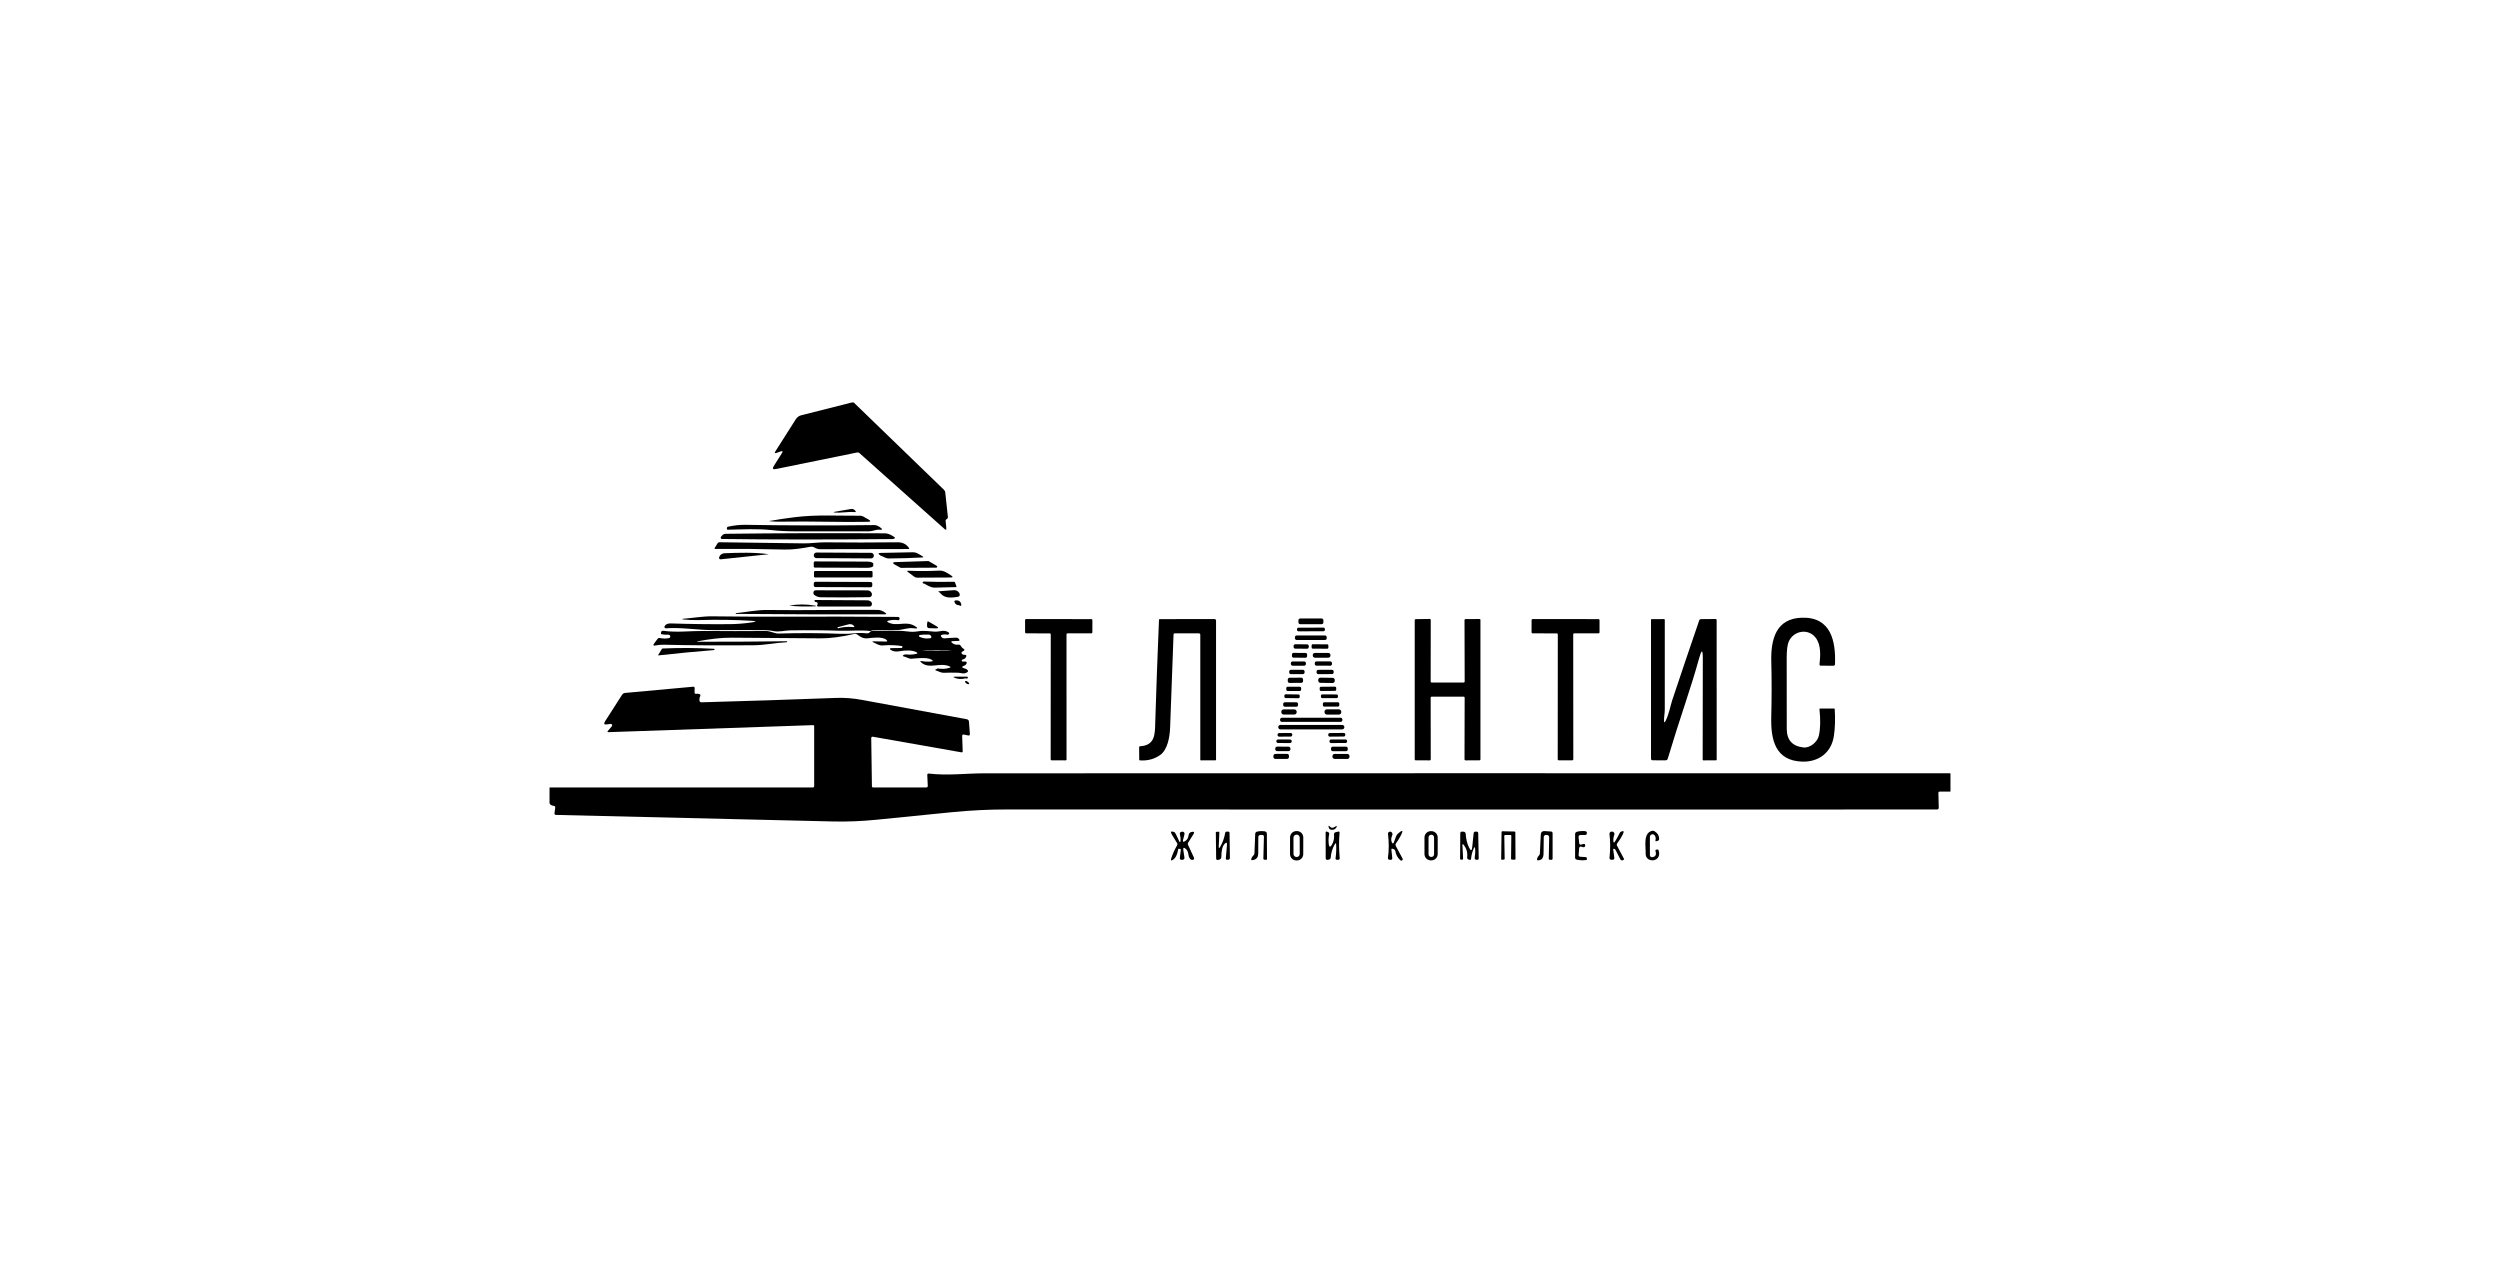 <?xml version="1.0" encoding="UTF-8"?> <svg xmlns="http://www.w3.org/2000/svg" width="323" height="164" viewBox="0 0 323 164" fill="none"> <g clip-path="url(#clip0_648_735)"> <path d="M110.06 52H110.299L121.955 63.276C122.053 63.37 122.115 63.495 122.129 63.629L122.466 66.782C122.472 66.836 122.463 66.891 122.439 66.941C122.416 66.99 122.378 67.032 122.332 67.062L122.248 67.113C122.19 67.149 122.165 67.201 122.172 67.269L122.263 68.24C122.285 68.466 122.211 68.503 122.042 68.353L111.034 58.535C110.954 58.462 110.861 58.436 110.755 58.458L100.246 60.6C99.85 60.68 99.76 60.549 99.975 60.207L101.021 58.549C101.178 58.304 101.12 58.23 100.847 58.327L100.344 58.509C100.095 58.599 100.042 58.532 100.184 58.309L102.827 54.153C102.985 53.905 103.231 53.727 103.515 53.654L110.06 52Z" fill="black"></path> <path d="M110.418 66.164C109.517 66.08 108.641 66.313 107.747 66.207C107.732 66.205 107.724 66.197 107.721 66.182C107.721 66.158 107.732 66.144 107.754 66.142C108.478 66.016 109.196 65.891 109.908 65.767C110.161 65.721 110.363 65.798 110.512 65.996C110.609 66.123 110.577 66.178 110.418 66.164Z" fill="black"></path> <path d="M99.417 67.309C100.513 67.115 101.617 66.95 102.729 66.815C105.513 66.473 108.329 66.651 111.128 66.633C111.27 66.63 111.405 66.664 111.533 66.735L112.178 67.098C112.549 67.304 112.521 67.411 112.094 67.418C110.501 67.445 108.808 67.442 107.015 67.411C105.003 67.375 102.895 67.371 100.691 67.4C100.305 67.407 99.876 67.387 99.403 67.338C99.388 67.336 99.377 67.329 99.37 67.316C99.368 67.304 99.372 67.301 99.384 67.305C99.392 67.31 99.403 67.311 99.417 67.309Z" fill="black"></path> <path d="M99.699 68.491C97.817 68.287 95.924 68.4 94.02 68.44C93.959 68.44 93.927 68.411 93.922 68.353L93.911 68.251C93.907 68.206 93.92 68.161 93.946 68.124C93.973 68.087 94.012 68.061 94.056 68.051C94.862 67.876 95.604 67.795 96.282 67.807C101.768 67.9 107.333 67.91 112.978 67.84C113.274 67.836 113.578 68.018 113.803 68.2C114.037 68.389 114.006 68.469 113.709 68.44C113.144 68.385 112.815 68.644 112.254 68.644C109.205 68.636 105.982 68.636 102.585 68.644C101.614 68.646 100.653 68.595 99.699 68.491Z" fill="black"></path> <path d="M115.591 69.415C115.599 69.419 115.606 69.426 115.611 69.434C115.617 69.442 115.62 69.451 115.622 69.46C115.624 69.47 115.623 69.48 115.621 69.489C115.619 69.499 115.615 69.508 115.609 69.516C115.549 69.604 115.457 69.647 115.334 69.647C107.093 69.722 99.74 69.719 93.278 69.636C93.246 69.635 93.215 69.626 93.188 69.608C93.161 69.59 93.14 69.565 93.127 69.536C93.114 69.507 93.109 69.475 93.113 69.443C93.117 69.411 93.13 69.381 93.151 69.356L93.299 69.185C93.422 69.042 93.577 68.97 93.763 68.967C100.525 68.885 107.358 68.864 114.263 68.905C114.824 68.909 115.16 69.131 115.591 69.415Z" fill="black"></path> <path d="M105.234 70.745C105.076 70.649 104.888 70.613 104.706 70.644C103.602 70.84 102.501 71.029 101.368 71C98.349 70.925 95.367 70.898 92.423 70.92C92.317 70.92 92.292 70.874 92.347 70.782L92.713 70.185C92.736 70.147 92.769 70.114 92.809 70.092C92.849 70.07 92.895 70.058 92.941 70.058C96.71 70.099 100.343 70.148 103.837 70.204C104.771 70.218 105.709 70.058 106.653 70.069C109.711 70.103 112.824 70.102 115.993 70.065C116.599 70.058 117.075 70.293 117.423 70.771C117.503 70.88 117.475 70.934 117.34 70.934C113.179 70.951 109.395 70.959 105.987 70.956C105.715 70.956 105.464 70.886 105.234 70.745Z" fill="black"></path> <path d="M93.607 71.48C95.5 71.407 97.386 71.342 99.279 71.597C99.318 71.601 99.318 71.606 99.279 71.611L93.172 72.258C92.934 72.285 92.853 72.183 92.93 71.953C92.949 71.895 92.977 71.841 93.013 71.793C93.082 71.7 93.171 71.623 93.274 71.569C93.376 71.515 93.49 71.485 93.607 71.48Z" fill="black"></path> <path d="M112.552 71.426L105.493 71.389C105.299 71.388 105.141 71.545 105.14 71.74L105.14 71.754C105.139 71.949 105.296 72.108 105.49 72.109L112.548 72.146C112.742 72.147 112.9 71.99 112.901 71.795L112.901 71.781C112.903 71.586 112.746 71.427 112.552 71.426Z" fill="black"></path> <path d="M113.93 71.851C113.843 71.824 113.763 71.784 113.691 71.731C113.428 71.537 113.459 71.439 113.785 71.436C115.209 71.417 116.578 71.389 117.893 71.353C118.44 71.338 118.726 71.615 119.164 71.855C119.35 71.959 119.337 72.016 119.124 72.026C117.7 72.103 116.257 72.146 114.795 72.153C114.458 72.153 114.234 71.949 113.93 71.851Z" fill="black"></path> <path d="M120.956 73.342L116.402 73.367C116.381 73.368 116.359 73.363 116.34 73.353L115.472 72.869C115.447 72.856 115.427 72.835 115.415 72.809C115.403 72.783 115.401 72.754 115.407 72.727C115.414 72.699 115.43 72.674 115.452 72.657C115.474 72.639 115.501 72.629 115.53 72.629L119.928 72.487C119.952 72.487 119.976 72.493 119.997 72.505L121.021 73.102C121.047 73.115 121.067 73.137 121.079 73.164C121.09 73.19 121.093 73.22 121.085 73.248C121.077 73.276 121.06 73.301 121.037 73.318C121.013 73.335 120.985 73.343 120.956 73.342Z" fill="black"></path> <path d="M105.137 72.691C105.137 72.65 105.153 72.61 105.182 72.581C105.211 72.551 105.251 72.535 105.292 72.535L112.058 72.56C112.159 72.56 112.259 72.568 112.353 72.581C112.446 72.595 112.531 72.615 112.602 72.64C112.673 72.665 112.73 72.695 112.768 72.727C112.806 72.76 112.826 72.794 112.825 72.829V73.098C112.825 73.168 112.743 73.235 112.599 73.284C112.456 73.334 112.261 73.361 112.058 73.36L105.292 73.335C105.251 73.335 105.211 73.318 105.182 73.289C105.153 73.26 105.137 73.22 105.137 73.178V72.691Z" fill="black"></path> <path d="M112.587 73.771H105.318C105.236 73.771 105.169 73.838 105.169 73.92V74.458C105.169 74.541 105.236 74.607 105.318 74.607H112.587C112.669 74.607 112.735 74.541 112.735 74.458V73.92C112.735 73.838 112.669 73.771 112.587 73.771Z" fill="black"></path> <path d="M118.129 74.516L117.318 73.913C117.154 73.789 117.174 73.732 117.379 73.742C118.671 73.795 119.999 73.789 121.365 73.724C121.955 73.695 122.397 74.04 122.864 74.335C123.153 74.516 123.128 74.609 122.788 74.611L118.48 74.633C118.35 74.633 118.233 74.594 118.129 74.516Z" fill="black"></path> <path d="M119.334 75.385C119.274 75.378 119.238 75.365 119.226 75.346C119.213 75.324 119.206 75.3 119.206 75.275C119.206 75.25 119.212 75.225 119.225 75.204C119.238 75.182 119.257 75.164 119.279 75.152C119.302 75.14 119.327 75.134 119.352 75.135C120.668 75.188 121.964 75.198 123.24 75.164C123.315 75.164 123.366 75.198 123.392 75.266L123.57 75.746C123.596 75.816 123.572 75.852 123.497 75.855C122.58 75.884 121.666 75.906 120.753 75.92C120.286 75.927 119.841 75.644 119.443 75.422C119.409 75.403 119.373 75.39 119.334 75.385Z" fill="black"></path> <path d="M112.483 75.191L105.359 75.166C105.239 75.165 105.141 75.263 105.141 75.383L105.14 75.63C105.139 75.751 105.236 75.849 105.356 75.849L112.48 75.874C112.6 75.875 112.698 75.778 112.698 75.657L112.699 75.41C112.7 75.289 112.603 75.191 112.483 75.191Z" fill="black"></path> <path d="M105.198 76.855C105.116 76.787 105.08 76.693 105.09 76.575C105.104 76.368 105.214 76.265 105.419 76.265L112.062 76.276C112.296 76.276 112.473 76.377 112.594 76.578C112.644 76.663 112.664 76.755 112.652 76.855C112.641 76.937 112.6 77.012 112.539 77.068C112.477 77.123 112.398 77.154 112.315 77.156C110.022 77.193 107.934 77.196 106.049 77.167C105.735 77.162 105.452 77.058 105.198 76.855Z" fill="black"></path> <path d="M121.528 76.68C121.456 76.589 121.383 76.538 121.282 76.473C121.205 76.424 121.212 76.397 121.304 76.393L123.215 76.251C123.502 76.229 123.733 76.335 123.906 76.567C123.947 76.621 123.975 76.681 123.99 76.749C124.035 76.96 123.952 77.081 123.74 77.113C122.99 77.225 122.085 77.349 121.528 76.68Z" fill="black"></path> <path d="M105.423 77.785C105.353 77.79 105.298 77.759 105.26 77.691C105.195 77.577 105.227 77.52 105.357 77.52C107.534 77.539 109.764 77.553 112.047 77.56C112.227 77.56 112.401 77.626 112.536 77.746C112.64 77.84 112.673 77.969 112.637 78.131C112.603 78.284 112.508 78.361 112.351 78.364C110.097 78.366 107.897 78.366 105.752 78.364C105.561 78.364 105.517 78.281 105.618 78.116C105.645 78.07 105.652 78.017 105.64 77.956C105.616 77.838 105.543 77.781 105.423 77.785Z" fill="black"></path> <path d="M123.892 78.193C123.597 78.183 123.408 78.051 123.323 77.796C123.278 77.661 123.325 77.587 123.465 77.575C123.904 77.538 124.149 77.726 124.2 78.138C124.214 78.252 124.166 78.296 124.055 78.269C124.023 78.262 123.996 78.246 123.971 78.222C123.947 78.202 123.921 78.193 123.892 78.193Z" fill="black"></path> <path d="M105.252 78.334C104.094 78.39 103.012 78.362 102.005 78.251C101.969 78.248 101.969 78.243 102.005 78.236C103.123 78.05 104.206 78.051 105.256 78.24C105.534 78.291 105.532 78.322 105.252 78.334Z" fill="black"></path> <path d="M114.397 79.185C114.556 79.309 114.535 79.371 114.335 79.371C108 79.388 101.587 79.37 95.095 79.316C95.068 79.316 95.054 79.303 95.051 79.276C95.049 79.242 95.065 79.224 95.098 79.222C96.478 79.073 97.777 78.793 99.174 78.811C104.022 78.876 108.666 78.753 113.426 78.8C113.752 78.805 114.076 78.933 114.397 79.185Z" fill="black"></path> <path d="M112.547 81.531C111.2 81.378 109.694 81.531 108.554 81.495C106.483 81.424 104.331 81.407 102.096 81.444C101.375 81.455 100.612 81.691 99.909 81.531C99.593 81.461 99.276 81.423 98.957 81.418C96.727 81.399 94.491 81.396 92.249 81.411C90.117 81.422 88.115 81.029 86.023 81.175C85.994 81.176 85.966 81.171 85.94 81.158C85.914 81.145 85.891 81.126 85.875 81.103C85.858 81.079 85.848 81.052 85.844 81.023C85.841 80.994 85.845 80.965 85.856 80.938C85.983 80.636 86.342 80.538 86.638 80.546C89.184 80.63 91.739 80.662 94.302 80.64C95.241 80.63 96.18 80.555 97.118 80.415C97.767 80.318 97.764 80.249 97.107 80.207C95.001 80.076 92.714 80.045 90.248 80.113C89.552 80.132 88.868 80.103 88.195 80.025C88.18 80.023 88.173 80.016 88.173 80.004V80C88.173 79.969 88.189 79.952 88.22 79.949C89.502 79.851 90.794 79.611 92.054 79.629C95.116 79.668 98.052 79.683 100.861 79.673C105.925 79.656 110.982 79.667 116.033 79.706C116.065 79.706 116.096 79.714 116.124 79.729C116.152 79.744 116.176 79.766 116.195 79.792C116.213 79.818 116.224 79.849 116.228 79.88C116.232 79.912 116.228 79.945 116.217 79.975L116.185 80.062C116.177 80.085 116.161 80.105 116.139 80.118C116.118 80.13 116.093 80.135 116.069 80.131C115.63 80.066 115.206 80.084 114.798 80.186C114.579 80.239 114.569 80.316 114.769 80.418C115.902 80.993 116.988 80.182 118.158 80.862C118.652 81.148 118.616 81.252 118.049 81.175C117.293 81.069 116.681 81.378 116.015 81.396C114.972 81.418 113.904 81.433 112.811 81.44C112.625 81.442 112.537 81.473 112.547 81.531ZM108.21 81.062L108.239 81.153C108.246 81.172 108.259 81.18 108.279 81.175C108.877 81.005 109.518 80.953 110.201 81.018C110.425 81.04 110.454 80.975 110.288 80.822C110.1 80.65 109.876 80.599 109.618 80.669C109.15 80.795 108.687 80.916 108.228 81.033C108.211 81.038 108.205 81.047 108.21 81.062Z" fill="black"></path> <path d="M234.997 95.044C235.197 94.152 235.224 93.017 235.077 91.64C235.069 91.575 235.098 91.542 235.163 91.542L236.963 91.538C237.016 91.538 237.043 91.565 237.046 91.618C237.128 92.893 237.092 94.05 236.937 95.087C236.619 97.244 234.953 98.48 232.818 98.4C229.364 98.273 228.774 95.593 228.846 92.615C228.909 90.118 228.91 87.733 228.85 85.462C228.778 82.571 229.469 79.906 232.803 79.807C236.568 79.695 237.198 82.84 237.082 85.826C237.08 85.875 237.059 85.923 237.023 85.957C236.988 85.992 236.94 86.011 236.89 86.011L235.258 86.007C235.13 86.007 235.072 85.943 235.084 85.815C235.2 84.695 235.301 83.338 234.591 82.404C233.61 81.113 231.674 81.495 231.087 82.938C230.923 83.341 230.841 84.033 230.841 85.015C230.836 87.887 230.839 90.942 230.848 94.178C230.851 95.609 231.568 96.406 232.999 96.571C233.867 96.673 234.819 95.855 234.997 95.044Z" fill="black"></path> <path d="M151.621 82.007C151.479 86.002 151.331 90 151.179 94C151.136 95.156 150.875 96.869 149.876 97.56C149.118 98.086 148.25 98.313 147.27 98.24C147.214 98.237 147.187 98.207 147.187 98.149L147.176 96.542C147.173 96.464 147.212 96.423 147.292 96.418C149.272 96.305 149.214 94.807 149.257 93.364C149.385 89.172 149.547 84.743 149.742 80.076C149.745 80.018 149.775 79.989 149.833 79.989L156.924 79.985C156.974 79.985 157.022 80.005 157.057 80.041C157.093 80.076 157.113 80.124 157.113 80.174V98.142C157.113 98.154 157.11 98.165 157.106 98.177C157.102 98.188 157.095 98.198 157.087 98.206C157.079 98.214 157.069 98.221 157.059 98.226C157.048 98.23 157.037 98.233 157.026 98.233L155.165 98.24C155.107 98.24 155.078 98.21 155.078 98.149V82.007C155.078 81.96 155.059 81.915 155.026 81.881C154.993 81.848 154.948 81.829 154.901 81.829L151.809 81.825C151.689 81.825 151.626 81.886 151.621 82.007Z" fill="black"></path> <path d="M170.753 79.909H167.987C167.859 79.909 167.755 80.013 167.755 80.142V80.411C167.755 80.54 167.859 80.644 167.987 80.644H170.753C170.881 80.644 170.984 80.54 170.984 80.411V80.142C170.984 80.013 170.881 79.909 170.753 79.909Z" fill="black"></path> <path d="M189.236 88.062L189.215 80.106C189.215 80.073 189.228 80.041 189.251 80.018C189.274 79.995 189.305 79.982 189.338 79.982L191.151 79.978C191.184 79.978 191.215 79.991 191.238 80.014C191.262 80.038 191.274 80.069 191.274 80.102V98.113C191.274 98.145 191.262 98.177 191.238 98.2C191.215 98.223 191.184 98.236 191.151 98.236L189.338 98.24C189.305 98.24 189.274 98.227 189.251 98.204C189.228 98.181 189.215 98.149 189.215 98.116L189.233 90.131C189.233 90.098 189.22 90.067 189.197 90.043C189.174 90.02 189.142 90.007 189.11 90.007H184.965C184.932 90.007 184.901 90.02 184.878 90.043C184.855 90.067 184.842 90.098 184.842 90.131L184.853 98.116C184.853 98.149 184.84 98.181 184.817 98.204C184.793 98.227 184.762 98.24 184.73 98.24L182.905 98.236C182.872 98.236 182.841 98.223 182.818 98.2C182.795 98.177 182.782 98.145 182.782 98.113V80.116C182.782 80.084 182.795 80.052 182.818 80.029C182.841 80.006 182.872 79.993 182.905 79.993L184.73 79.967C184.762 79.967 184.793 79.98 184.817 80.004C184.84 80.027 184.853 80.058 184.853 80.091L184.842 88.062C184.842 88.095 184.855 88.126 184.878 88.149C184.901 88.172 184.932 88.186 184.965 88.186H189.113C189.146 88.186 189.177 88.172 189.2 88.149C189.223 88.126 189.236 88.095 189.236 88.062Z" fill="black"></path> <path d="M197.877 81.687L197.881 80.124C197.881 80.086 197.896 80.05 197.922 80.023C197.949 79.997 197.985 79.982 198.022 79.982L206.518 79.989C206.556 79.989 206.592 80.004 206.618 80.031C206.645 80.057 206.659 80.093 206.659 80.131V81.687C206.659 81.725 206.645 81.761 206.618 81.788C206.592 81.814 206.556 81.829 206.518 81.829L203.401 81.826C203.364 81.826 203.328 81.841 203.302 81.867C203.275 81.894 203.26 81.93 203.26 81.967L203.271 98.091C203.271 98.11 203.268 98.128 203.26 98.145C203.253 98.162 203.243 98.178 203.23 98.191C203.217 98.204 203.201 98.215 203.184 98.222C203.167 98.229 203.149 98.233 203.13 98.233L201.4 98.237C201.362 98.237 201.326 98.222 201.3 98.195C201.273 98.168 201.258 98.132 201.258 98.095L201.269 81.975C201.269 81.937 201.254 81.901 201.228 81.874C201.201 81.848 201.166 81.833 201.128 81.833L198.019 81.829C197.981 81.829 197.945 81.814 197.919 81.788C197.892 81.761 197.877 81.725 197.877 81.687Z" fill="black"></path> <path d="M215.177 93.164C215.641 92.28 215.818 91.171 216.035 90.516C217.172 87.101 218.338 83.652 219.532 80.171C219.573 80.052 219.658 79.992 219.786 79.989L221.657 79.975C221.693 79.975 221.727 79.989 221.752 80.015C221.777 80.041 221.791 80.076 221.791 80.113L221.795 98.153C221.795 98.175 221.786 98.196 221.77 98.212C221.755 98.228 221.734 98.236 221.711 98.236L220.075 98.24C220.051 98.24 220.028 98.231 220.011 98.213C219.994 98.196 219.985 98.173 219.985 98.149L220.003 85.069C220.005 83.898 219.851 83.876 219.539 85.004C219.045 86.788 218.438 88.761 217.719 90.924C216.975 93.161 216.228 95.524 215.478 98.011C215.432 98.161 215.329 98.236 215.17 98.236L213.538 98.229C213.385 98.229 213.309 98.153 213.309 98V80.073C213.309 80.019 213.336 79.993 213.389 79.993L214.982 79.986C214.996 79.986 215.01 79.988 215.023 79.994C215.037 79.999 215.049 80.007 215.059 80.017C215.069 80.028 215.077 80.04 215.082 80.053C215.088 80.066 215.09 80.08 215.09 80.095C215.086 83.867 215.086 87.73 215.09 91.684C215.09 92.164 214.978 92.647 214.993 93.12C215 93.37 215.062 93.384 215.177 93.164Z" fill="black"></path> <path d="M137.793 81.953L137.796 98.116C137.796 98.132 137.793 98.149 137.787 98.164C137.781 98.179 137.772 98.192 137.76 98.204C137.749 98.215 137.735 98.224 137.72 98.231C137.705 98.237 137.689 98.24 137.673 98.24L135.87 98.233C135.838 98.233 135.806 98.22 135.783 98.196C135.76 98.173 135.747 98.142 135.747 98.109L135.758 81.956C135.758 81.924 135.745 81.892 135.722 81.869C135.699 81.846 135.668 81.833 135.635 81.833L132.565 81.829C132.533 81.829 132.501 81.816 132.478 81.793C132.455 81.77 132.442 81.738 132.442 81.705L132.439 80.109C132.439 80.076 132.452 80.045 132.475 80.022C132.498 79.998 132.529 79.985 132.562 79.985L141.014 79.989C141.047 79.989 141.078 80.002 141.101 80.025C141.125 80.048 141.138 80.08 141.138 80.113L141.134 81.705C141.134 81.738 141.121 81.77 141.098 81.793C141.075 81.816 141.043 81.829 141.011 81.829H137.916C137.883 81.829 137.852 81.842 137.829 81.865C137.806 81.888 137.793 81.92 137.793 81.953Z" fill="black"></path> <path d="M119.939 80.295L120.938 80.873C121.317 81.093 121.287 81.196 120.847 81.182L120.044 81.156C119.88 81.151 119.79 81.067 119.776 80.902C119.759 80.718 119.775 80.532 119.823 80.346C119.84 80.278 119.878 80.261 119.939 80.295Z" fill="black"></path> <path d="M170.977 81.088L167.777 81.094C167.663 81.094 167.57 81.187 167.571 81.301L167.571 81.359C167.571 81.474 167.664 81.567 167.777 81.566L170.978 81.561C171.092 81.561 171.184 81.468 171.184 81.353L171.183 81.295C171.183 81.18 171.091 81.088 170.977 81.088Z" fill="black"></path> <path d="M112.547 81.531C114.089 81.553 115.801 81.386 117.325 81.593C117.75 81.649 118.178 81.64 118.61 81.567C119.367 81.44 120.04 81.567 120.782 81.611C121.445 81.647 121.991 81.276 122.614 81.742C122.645 81.764 122.653 81.793 122.636 81.829L122.585 81.92C122.546 81.993 122.486 82.021 122.404 82.004C122.16 81.95 121.927 81.954 121.705 82.015C121.558 82.053 121.527 82.137 121.611 82.266C121.717 82.426 121.866 82.496 122.056 82.477C122.529 82.43 123.011 82.4 123.501 82.386C123.694 82.381 123.838 82.458 123.932 82.618C123.999 82.737 123.965 82.799 123.83 82.804L123.171 82.829C122.848 82.844 122.82 82.941 123.088 83.12C123.305 83.268 123.544 83.324 123.805 83.287C123.959 83.268 124.073 83.327 124.145 83.466C124.225 83.618 124.337 83.736 124.482 83.818C124.646 83.908 124.648 84.001 124.489 84.098L124.33 84.193C124.202 84.27 124.187 84.365 124.286 84.477C124.371 84.573 124.492 84.616 124.648 84.604C124.825 84.592 124.885 84.67 124.829 84.84C124.764 85.037 124.611 85.16 124.37 85.211C124.335 85.215 124.303 85.232 124.282 85.26C124.26 85.287 124.25 85.322 124.254 85.356C124.258 85.391 124.275 85.423 124.302 85.445C124.329 85.467 124.364 85.477 124.399 85.473H124.681C124.891 85.473 124.951 85.569 124.862 85.76C124.814 85.867 124.732 85.941 124.616 85.982C124.21 86.13 124.222 86.26 124.652 86.371C124.775 86.403 124.878 86.453 124.96 86.524C125.119 86.657 125.108 86.776 124.927 86.88C124.485 87.135 124.203 86.927 123.769 86.916C123.161 86.897 122.549 86.9 121.933 86.924C121.586 86.935 121.314 86.749 120.999 86.651C120.78 86.583 120.779 86.515 120.996 86.447C121.027 86.44 121.055 86.424 121.079 86.4C121.11 86.371 121.147 86.36 121.188 86.367C121.699 86.457 122.193 86.43 122.668 86.287C122.849 86.234 122.854 86.17 122.683 86.095C121.452 85.535 120.029 86.509 119.016 85.586C118.847 85.43 118.874 85.373 119.099 85.415C119.48 85.485 119.877 85.503 120.29 85.469C120.56 85.447 120.58 85.366 120.348 85.226C119.79 84.884 118.458 85.055 117.792 85.106C117.412 85.135 117.137 84.898 116.779 84.818C116.607 84.779 116.596 84.714 116.746 84.622C116.847 84.561 116.955 84.537 117.068 84.549C117.481 84.6 117.897 84.582 118.317 84.495C118.59 84.439 118.599 84.353 118.346 84.237C117.854 84.011 117.125 83.982 116.159 84.149C115.713 84.227 115.337 84.155 115.03 83.935C115.012 83.921 114.999 83.902 114.992 83.881C114.985 83.859 114.985 83.836 114.992 83.815C114.998 83.793 115.012 83.774 115.029 83.76C115.047 83.747 115.069 83.739 115.092 83.738L116.474 83.72C116.537 83.72 116.572 83.69 116.579 83.629L116.59 83.527C116.595 83.496 116.582 83.478 116.55 83.473C115.764 83.347 114.941 83.319 114.082 83.389C113.578 83.429 113.311 83.204 112.887 83.018C112.643 82.909 112.654 82.857 112.92 82.862L114.458 82.887C114.661 82.89 114.689 82.822 114.541 82.684C114.035 82.215 112.746 82.397 112.094 82.469C111.515 82.531 111.182 82.287 110.744 81.978C110.635 81.898 110.515 81.874 110.382 81.906C108.659 82.296 107.206 82.485 106.023 82.473C102.189 82.439 98.354 82.411 94.519 82.389C93.02 82.382 91.703 82.578 90.255 82.833C89.948 82.886 89.951 82.913 90.262 82.913C94.092 82.918 97.886 82.896 101.643 82.847C101.679 82.847 101.699 82.866 101.701 82.902V82.906C101.704 82.954 101.681 82.978 101.632 82.978C100.192 83.044 98.823 83.356 97.386 83.367C92.897 83.401 89.019 83.378 85.751 83.298C85.399 83.291 85.048 83.323 84.698 83.393C84.404 83.453 84.347 83.362 84.528 83.12L84.944 82.56C85.026 82.449 85.136 82.407 85.274 82.436C85.643 82.516 86.025 82.52 86.421 82.447C86.451 82.442 86.48 82.429 86.505 82.412C86.531 82.394 86.552 82.371 86.568 82.345C86.584 82.319 86.594 82.289 86.598 82.259C86.602 82.228 86.6 82.197 86.591 82.167C86.577 82.124 86.554 82.087 86.523 82.058C86.479 82.019 86.428 82.001 86.371 82.004C86.074 82.016 85.779 81.998 85.487 81.949C85.458 81.944 85.433 81.928 85.415 81.904C85.398 81.88 85.39 81.851 85.393 81.822L85.408 81.709C85.411 81.677 85.42 81.647 85.436 81.618C85.451 81.591 85.472 81.566 85.497 81.546C85.522 81.526 85.55 81.512 85.581 81.504C85.612 81.496 85.644 81.494 85.675 81.498C87.471 81.749 89.198 81.502 91.015 81.52C93.658 81.544 96.303 81.546 98.95 81.524C99.547 81.52 100.072 81.869 100.601 81.855C103.323 81.77 106.033 81.782 108.731 81.891C109.265 81.91 109.806 81.889 110.357 81.826C110.885 81.763 111.428 81.764 111.986 81.829C112.118 81.844 112.234 81.807 112.333 81.72L112.547 81.531ZM118.809 82.284C119.268 82.485 119.725 82.543 120.181 82.458C120.326 82.432 120.37 82.35 120.312 82.215C120.251 82.072 120.145 81.996 119.993 81.989C119.607 81.97 119.223 81.986 118.842 82.037C118.815 82.041 118.79 82.055 118.771 82.075C118.752 82.095 118.739 82.121 118.736 82.148C118.732 82.176 118.737 82.204 118.75 82.228C118.764 82.252 118.784 82.272 118.809 82.284ZM123.005 84.04C123.005 84.031 122.798 84.023 122.43 84.017C122.062 84.011 121.563 84.007 121.043 84.007C120.523 84.007 120.023 84.011 119.656 84.017C119.288 84.023 119.081 84.031 119.081 84.04C119.081 84.049 119.288 84.057 119.656 84.063C120.023 84.069 120.523 84.073 121.043 84.073C121.563 84.073 122.062 84.069 122.43 84.063C122.798 84.057 123.005 84.049 123.005 84.04Z" fill="black"></path> <path d="M171.183 82.098H167.535C167.409 82.098 167.306 82.201 167.306 82.327V82.458C167.306 82.585 167.409 82.687 167.535 82.687H171.183C171.309 82.687 171.412 82.585 171.412 82.458V82.327C171.412 82.201 171.309 82.098 171.183 82.098Z" fill="black"></path> <path d="M168.876 83.249L167.356 83.238C167.234 83.237 167.134 83.336 167.133 83.459L167.132 83.582C167.131 83.705 167.23 83.805 167.352 83.806L168.872 83.816C168.994 83.817 169.093 83.719 169.094 83.596L169.095 83.472C169.096 83.35 168.998 83.25 168.876 83.249Z" fill="black"></path> <path d="M171.479 83.25L169.611 83.237C169.529 83.237 169.462 83.303 169.461 83.385L169.459 83.654C169.459 83.737 169.525 83.804 169.607 83.804L171.475 83.817C171.557 83.818 171.624 83.752 171.624 83.669L171.626 83.4C171.627 83.318 171.561 83.251 171.479 83.25Z" fill="black"></path> <path d="M85.075 84.676C85.026 84.681 85.015 84.663 85.042 84.622L85.502 83.862C85.531 83.813 85.574 83.788 85.632 83.785C87.819 83.688 90.019 83.701 92.235 83.822C92.288 83.824 92.316 83.853 92.318 83.909V83.913C92.318 83.959 92.294 83.984 92.246 83.989C89.91 84.176 87.519 84.405 85.075 84.676Z" fill="black"></path> <path d="M168.68 84.361L167.123 84.352C167.014 84.352 166.924 84.441 166.923 84.551L166.922 84.769C166.922 84.88 167.01 84.97 167.12 84.971L168.677 84.979C168.787 84.979 168.876 84.89 168.877 84.78L168.878 84.562C168.879 84.451 168.79 84.361 168.68 84.361Z" fill="black"></path> <path d="M171.611 84.356H169.895C169.737 84.356 169.609 84.485 169.609 84.644V84.687C169.609 84.846 169.737 84.975 169.895 84.975H171.611C171.769 84.975 171.897 84.846 171.897 84.687V84.644C171.897 84.485 171.769 84.356 171.611 84.356Z" fill="black"></path> <path d="M168.494 85.46L167.01 85.457C166.882 85.457 166.778 85.561 166.778 85.689L166.778 85.776C166.778 85.905 166.881 86.01 167.009 86.01L168.493 86.012C168.621 86.013 168.725 85.909 168.725 85.78L168.726 85.693C168.726 85.564 168.622 85.46 168.494 85.46Z" fill="black"></path> <path d="M171.879 85.456L170.084 85.453C169.966 85.453 169.87 85.549 169.87 85.667L169.869 85.791C169.869 85.909 169.965 86.005 170.083 86.006L171.878 86.009C171.996 86.009 172.092 85.913 172.092 85.795L172.092 85.671C172.092 85.553 171.997 85.456 171.879 85.456Z" fill="black"></path> <path d="M168.338 86.537L166.781 86.54C166.663 86.54 166.568 86.636 166.568 86.755L166.568 86.885C166.568 87.004 166.664 87.1 166.782 87.1L168.339 87.097C168.457 87.097 168.552 87.001 168.552 86.882L168.552 86.751C168.551 86.633 168.456 86.537 168.338 86.537Z" fill="black"></path> <path d="M172.092 86.54L170.318 86.543C170.198 86.543 170.101 86.641 170.101 86.762L170.101 86.878C170.101 86.999 170.199 87.096 170.319 87.096L172.093 87.093C172.213 87.093 172.31 86.995 172.309 86.874L172.309 86.758C172.309 86.638 172.212 86.54 172.092 86.54Z" fill="black"></path> <path d="M124.757 87.636C124.262 87.772 123.801 87.754 123.374 87.582C123.118 87.48 123.128 87.429 123.403 87.429L124.942 87.425C124.965 87.426 124.987 87.433 125.005 87.447C125.024 87.461 125.038 87.48 125.045 87.501C125.053 87.523 125.054 87.547 125.047 87.569C125.041 87.591 125.028 87.611 125.01 87.626C124.931 87.691 124.846 87.695 124.757 87.636Z" fill="black"></path> <path d="M168.122 87.555L166.609 87.565C166.481 87.566 166.378 87.671 166.379 87.8L166.38 88.003C166.381 88.132 166.486 88.235 166.614 88.234L168.127 88.224C168.255 88.223 168.358 88.118 168.357 87.989L168.356 87.786C168.355 87.657 168.25 87.554 168.122 87.555Z" fill="black"></path> <path d="M172.176 87.575L170.598 87.553C170.446 87.551 170.321 87.672 170.319 87.825L170.318 87.942C170.316 88.094 170.437 88.22 170.589 88.222L172.167 88.244C172.319 88.246 172.444 88.124 172.446 87.971L172.448 87.855C172.45 87.702 172.328 87.577 172.176 87.575Z" fill="black"></path> <path d="M124.867 88.307C125.007 88.403 125.156 88.431 125.199 88.368C125.242 88.305 125.163 88.176 125.023 88.079C124.883 87.982 124.735 87.955 124.692 88.018C124.649 88.081 124.727 88.21 124.867 88.307Z" fill="black"></path> <path d="M252 99.909V102.276L250.635 102.273C250.503 102.27 250.437 102.336 250.44 102.469L250.487 104.367C250.488 104.396 250.483 104.424 250.473 104.45C250.463 104.477 250.448 104.501 250.428 104.521C250.408 104.542 250.385 104.558 250.359 104.569C250.333 104.58 250.305 104.586 250.277 104.586C209.957 104.598 169.92 104.596 130.165 104.582C127.795 104.579 125.401 104.697 122.983 104.935C119.824 105.247 116.589 105.571 113.278 105.906C111.352 106.099 109.483 106.176 107.671 106.135C95.848 105.853 83.894 105.571 71.811 105.287C71.786 105.286 71.761 105.28 71.739 105.27C71.716 105.259 71.696 105.243 71.679 105.224C71.663 105.205 71.651 105.182 71.644 105.158C71.636 105.134 71.634 105.109 71.637 105.084L71.735 104.375C71.757 104.217 71.688 104.13 71.528 104.113C71.251 104.084 71.075 103.972 71 103.778V101.742L105.024 101.738C105.069 101.738 105.111 101.721 105.142 101.689C105.173 101.658 105.191 101.615 105.191 101.571V93.833C105.191 93.731 105.141 93.683 105.042 93.687L78.577 94.596C78.561 94.597 78.545 94.593 78.532 94.585C78.518 94.576 78.507 94.564 78.501 94.55C78.494 94.535 78.492 94.519 78.495 94.504C78.497 94.488 78.504 94.474 78.515 94.462L79.047 93.84C79.073 93.811 79.09 93.775 79.094 93.736C79.098 93.697 79.091 93.658 79.072 93.623C79.053 93.589 79.025 93.561 78.99 93.544C78.955 93.527 78.915 93.521 78.877 93.527L78.428 93.593C78.054 93.648 77.97 93.516 78.175 93.196L80.365 89.775C80.459 89.627 80.593 89.544 80.767 89.527L89.552 88.724C89.685 88.712 89.75 88.772 89.748 88.906L89.737 89.444C89.735 89.594 89.808 89.658 89.958 89.636C90.103 89.617 90.24 89.629 90.371 89.673C90.395 89.681 90.417 89.694 90.436 89.712C90.455 89.729 90.47 89.751 90.48 89.775C90.49 89.799 90.495 89.825 90.494 89.851C90.493 89.878 90.487 89.904 90.476 89.927C90.377 90.138 90.343 90.338 90.374 90.527C90.398 90.67 90.483 90.741 90.628 90.738C96.432 90.578 102.226 90.389 108.011 90.171C109.111 90.13 110.221 90.213 111.341 90.422C116.023 91.292 120.543 92.126 124.902 92.924C125.083 92.958 125.179 93.067 125.191 93.251L125.307 94.836C125.319 94.989 125.249 95.051 125.097 95.022L124.551 94.909C124.384 94.875 124.304 94.944 124.312 95.116L124.381 97.073C124.381 97.092 124.378 97.111 124.37 97.128C124.363 97.146 124.352 97.161 124.338 97.174C124.323 97.186 124.306 97.196 124.288 97.201C124.27 97.206 124.251 97.207 124.232 97.204L112.797 95.189C112.64 95.16 112.562 95.225 112.565 95.385L112.652 101.593C112.653 101.632 112.669 101.669 112.696 101.696C112.724 101.723 112.761 101.738 112.8 101.738H119.689C119.714 101.738 119.738 101.733 119.761 101.723C119.784 101.714 119.804 101.699 119.821 101.681C119.838 101.663 119.851 101.642 119.859 101.618C119.868 101.595 119.871 101.57 119.87 101.546L119.805 100.149C119.798 99.996 119.87 99.928 120.022 99.945C122.375 100.233 124.779 99.916 127.19 99.913C168.793 99.898 210.397 99.897 252 99.909Z" fill="black"></path> <path d="M167.936 88.727H166.358C166.264 88.727 166.188 88.804 166.188 88.898V89.102C166.188 89.196 166.264 89.273 166.358 89.273H167.936C168.03 89.273 168.107 89.196 168.107 89.102V88.898C168.107 88.804 168.03 88.727 167.936 88.727Z" fill="black"></path> <path d="M172.47 88.716L170.667 88.731C170.575 88.732 170.501 88.808 170.502 88.9L170.504 89.111C170.505 89.204 170.58 89.278 170.672 89.277L172.475 89.261C172.567 89.26 172.64 89.185 172.64 89.092L172.638 88.882C172.637 88.789 172.562 88.715 172.47 88.716Z" fill="black"></path> <path d="M167.755 89.724L166.119 89.701C166.023 89.7 165.944 89.777 165.943 89.873L165.941 90.011C165.94 90.108 166.016 90.187 166.112 90.188L167.748 90.211C167.844 90.213 167.923 90.136 167.924 90.039L167.926 89.901C167.928 89.805 167.851 89.725 167.755 89.724Z" fill="black"></path> <path d="M172.69 89.722L170.836 89.718C170.74 89.718 170.663 89.796 170.662 89.893L170.662 90.023C170.662 90.12 170.74 90.198 170.836 90.198L172.689 90.202C172.785 90.202 172.863 90.124 172.863 90.027L172.863 89.896C172.863 89.8 172.786 89.722 172.69 89.722Z" fill="black"></path> <path d="M167.495 90.736L166.004 90.733C165.886 90.733 165.79 90.829 165.79 90.948L165.79 91.093C165.789 91.211 165.885 91.308 166.003 91.308L167.494 91.31C167.612 91.311 167.708 91.215 167.708 91.096L167.708 90.951C167.709 90.832 167.613 90.736 167.495 90.736Z" fill="black"></path> <path d="M172.859 90.733L171.093 90.736C170.995 90.736 170.915 90.816 170.915 90.915L170.916 91.118C170.916 91.217 170.996 91.296 171.093 91.296L172.86 91.293C172.958 91.293 173.037 91.213 173.037 91.114L173.037 90.911C173.037 90.812 172.957 90.733 172.859 90.733Z" fill="black"></path> <path d="M167.217 91.652L165.863 91.65C165.687 91.649 165.544 91.792 165.544 91.969L165.544 91.998C165.543 92.175 165.686 92.319 165.862 92.319L167.215 92.321C167.391 92.322 167.534 92.178 167.535 92.002L167.535 91.973C167.535 91.796 167.392 91.652 167.217 91.652Z" fill="black"></path> <path d="M172.972 91.645L171.445 91.642C171.267 91.642 171.122 91.787 171.122 91.966L171.122 92.002C171.122 92.181 171.266 92.326 171.444 92.326L172.971 92.329C173.149 92.329 173.294 92.184 173.294 92.006L173.294 91.969C173.294 91.791 173.15 91.645 172.972 91.645Z" fill="black"></path> <path d="M173.203 92.731H165.623C165.493 92.731 165.388 92.837 165.388 92.967V93.033C165.388 93.163 165.493 93.269 165.623 93.269H173.203C173.333 93.269 173.439 93.163 173.439 93.033V92.967C173.439 92.837 173.333 92.731 173.203 92.731Z" fill="black"></path> <path d="M173.413 93.662H165.428C165.274 93.662 165.149 93.787 165.149 93.942V93.956C165.149 94.111 165.274 94.236 165.428 94.236H173.413C173.567 94.236 173.692 94.111 173.692 93.956V93.942C173.692 93.787 173.567 93.662 173.413 93.662Z" fill="black"></path> <path d="M166.751 94.699L165.266 94.712C165.152 94.713 165.061 94.807 165.062 94.921L165.062 94.972C165.063 95.087 165.157 95.178 165.27 95.177L166.755 95.165C166.869 95.163 166.96 95.07 166.959 94.955L166.959 94.904C166.958 94.79 166.865 94.698 166.751 94.699Z" fill="black"></path> <path d="M173.614 94.694L171.804 94.71C171.696 94.711 171.609 94.799 171.61 94.908L171.611 94.981C171.612 95.089 171.7 95.176 171.808 95.175L173.618 95.159C173.726 95.158 173.813 95.07 173.812 94.961L173.811 94.888C173.81 94.78 173.722 94.693 173.614 94.694Z" fill="black"></path> <path d="M166.674 95.544L165.124 95.539C165.004 95.539 164.907 95.636 164.906 95.757L164.906 95.778C164.906 95.899 165.003 95.997 165.123 95.997L166.672 96.003C166.792 96.003 166.89 95.906 166.89 95.785L166.89 95.763C166.891 95.643 166.794 95.545 166.674 95.544Z" fill="black"></path> <path d="M173.847 95.54L171.965 95.543C171.859 95.544 171.773 95.63 171.773 95.736L171.774 95.809C171.774 95.916 171.86 96.002 171.966 96.001L173.848 95.998C173.954 95.998 174.04 95.912 174.04 95.805L174.04 95.733C174.039 95.626 173.953 95.54 173.847 95.54Z" fill="black"></path> <path d="M166.471 96.467L165.016 96.464C164.874 96.464 164.758 96.579 164.758 96.722L164.758 96.787C164.758 96.93 164.873 97.046 165.015 97.046L166.47 97.048C166.612 97.049 166.727 96.933 166.727 96.791L166.727 96.725C166.728 96.583 166.613 96.467 166.471 96.467Z" fill="black"></path> <path d="M173.913 96.469H172.183C172.065 96.469 171.969 96.565 171.969 96.683V96.836C171.969 96.955 172.065 97.051 172.183 97.051H173.913C174.031 97.051 174.127 96.955 174.127 96.836V96.683C174.127 96.565 174.031 96.469 173.913 96.469Z" fill="black"></path> <path d="M166.28 97.396L164.782 97.404C164.64 97.405 164.525 97.521 164.526 97.663L164.527 97.802C164.527 97.944 164.643 98.059 164.785 98.058L166.284 98.051C166.426 98.05 166.54 97.934 166.539 97.791L166.539 97.653C166.538 97.51 166.422 97.395 166.28 97.396Z" fill="black"></path> <path d="M174.074 97.412L172.438 97.403C172.282 97.402 172.155 97.528 172.154 97.685L172.153 97.765C172.153 97.922 172.278 98.049 172.434 98.05L174.071 98.059C174.226 98.059 174.354 97.933 174.354 97.777L174.355 97.697C174.356 97.54 174.23 97.412 174.074 97.412Z" fill="black"></path> <path d="M172.295 106.909L172.563 106.767C172.72 106.685 172.757 106.722 172.675 106.88C172.549 107.122 172.338 107.233 172.041 107.211C171.836 107.194 171.711 107.086 171.665 106.887C171.609 106.652 171.664 106.622 171.828 106.796C171.869 106.84 171.914 106.876 171.962 106.905C172.073 106.966 172.184 106.967 172.295 106.909Z" fill="black"></path> <path d="M213.465 110.749C213.89 110.701 214.032 110.444 213.892 109.978C213.858 109.867 213.897 109.799 214.008 109.775L214.099 109.753C214.139 109.743 214.181 109.749 214.218 109.77C214.254 109.791 214.281 109.825 214.294 109.865C214.794 111.425 212.564 111.589 212.618 110.255C212.654 109.393 212.252 107.604 213.461 107.342C213.515 107.33 213.571 107.329 213.625 107.339C213.679 107.349 213.73 107.37 213.776 107.4C214.177 107.655 214.37 107.993 214.356 108.415C214.351 108.519 214.299 108.589 214.2 108.625L214.052 108.676C213.907 108.725 213.854 108.675 213.892 108.527C213.953 108.287 213.908 108.08 213.758 107.905C213.714 107.853 213.654 107.815 213.587 107.798C213.521 107.781 213.45 107.785 213.386 107.81C213.321 107.834 213.265 107.878 213.226 107.936C213.186 107.993 213.165 108.061 213.165 108.131L213.168 110.487C213.168 110.525 213.177 110.562 213.192 110.596C213.208 110.63 213.23 110.66 213.258 110.685C213.286 110.71 213.319 110.728 213.355 110.739C213.39 110.75 213.428 110.754 213.465 110.749Z" fill="black"></path> <path d="M152.526 108.607C152.55 108.37 152.528 108.133 152.461 107.898C152.376 107.607 152.483 107.458 152.779 107.451C152.819 107.45 152.859 107.459 152.895 107.476C152.931 107.493 152.962 107.518 152.987 107.549C153.012 107.581 153.029 107.617 153.038 107.656C153.046 107.695 153.046 107.736 153.036 107.775L152.848 108.527C152.79 108.753 152.864 108.811 153.069 108.702C153.356 108.547 153.519 108.295 153.558 107.945C153.589 107.669 153.741 107.512 154.014 107.473C154.284 107.434 154.347 107.531 154.202 107.764L153.522 108.851C153.456 108.955 153.45 109.063 153.503 109.175L154.264 110.818C154.276 110.844 154.282 110.872 154.282 110.9C154.283 110.928 154.277 110.956 154.265 110.982C154.253 111.007 154.236 111.03 154.214 111.048C154.193 111.067 154.168 111.08 154.141 111.087C153.988 111.126 153.861 111.084 153.757 110.96C153.435 110.575 153.641 110.055 153.21 109.68C152.94 109.445 152.833 109.505 152.888 109.862L153.033 110.807C153.037 110.84 153.035 110.873 153.027 110.904C153.018 110.936 153.003 110.965 152.983 110.991C152.962 111.016 152.937 111.037 152.908 111.053C152.88 111.068 152.848 111.077 152.816 111.08L152.703 111.091C152.501 111.105 152.413 111.012 152.439 110.811L152.559 109.811C152.568 109.726 152.531 109.68 152.446 109.673L152.283 109.662C152.252 109.659 152.234 109.674 152.229 109.705C152.118 110.392 151.895 110.847 151.559 111.073C151.306 111.24 151.228 111.179 151.324 110.891C151.515 110.321 151.763 109.768 152.07 109.233C152.133 109.121 152.131 109.012 152.066 108.905L151.422 107.855C151.176 107.457 151.277 107.339 151.726 107.502C151.81 107.533 152.012 107.913 152.331 108.64C152.434 108.882 152.499 108.872 152.526 108.607Z" fill="black"></path> <path d="M163.299 108.116C163.304 107.956 163.226 107.875 163.064 107.873L162.854 107.869C162.817 107.869 162.781 107.876 162.747 107.89C162.713 107.903 162.682 107.924 162.656 107.95C162.63 107.976 162.609 108.007 162.595 108.041C162.582 108.076 162.575 108.112 162.575 108.149C162.582 108.908 162.579 109.63 162.564 110.316C162.555 110.731 162.359 110.993 161.978 111.102C161.652 111.194 161.571 111.091 161.735 110.793C161.791 110.689 161.863 110.595 161.952 110.513C161.99 110.48 162.021 110.439 162.042 110.393C162.063 110.347 162.074 110.298 162.076 110.247L162.173 107.727C162.175 107.663 162.199 107.602 162.239 107.552C162.28 107.502 162.335 107.467 162.398 107.451C162.709 107.371 163.041 107.356 163.393 107.407C163.581 107.434 163.677 107.543 163.679 107.735L163.697 110.964C163.697 111.046 163.656 111.086 163.574 111.084L163.397 111.08C163.281 111.08 163.224 111.022 163.227 110.906L163.299 108.116Z" fill="black"></path> <path d="M168.38 110.354C168.38 110.462 168.358 110.568 168.317 110.667C168.276 110.766 168.216 110.857 168.14 110.932C168.064 111.008 167.975 111.068 167.876 111.109C167.777 111.15 167.671 111.171 167.564 111.171L167.484 111.171C167.377 111.171 167.271 111.149 167.173 111.108C167.074 111.067 166.984 111.006 166.909 110.93C166.833 110.854 166.773 110.764 166.733 110.664C166.692 110.565 166.671 110.459 166.671 110.351L166.675 108.191C166.675 108.084 166.696 107.977 166.737 107.878C166.779 107.779 166.839 107.689 166.914 107.613C166.99 107.537 167.08 107.477 167.179 107.436C167.278 107.395 167.384 107.374 167.491 107.375L167.57 107.375C167.677 107.375 167.783 107.396 167.882 107.437C167.981 107.479 168.07 107.539 168.146 107.615C168.221 107.691 168.281 107.782 168.322 107.881C168.363 107.98 168.384 108.087 168.384 108.194L168.38 110.354ZM167.92 108.225C167.92 108.174 167.91 108.123 167.89 108.076C167.871 108.029 167.842 107.986 167.806 107.95C167.77 107.914 167.727 107.885 167.68 107.866C167.633 107.846 167.583 107.836 167.532 107.836L167.503 107.836C167.452 107.837 167.402 107.847 167.355 107.866C167.308 107.886 167.265 107.915 167.229 107.951C167.193 107.987 167.165 108.03 167.146 108.077C167.126 108.124 167.116 108.175 167.116 108.226L167.12 110.335C167.12 110.386 167.13 110.437 167.15 110.484C167.169 110.531 167.198 110.574 167.234 110.61C167.27 110.646 167.313 110.675 167.36 110.694C167.407 110.714 167.457 110.724 167.508 110.724L167.537 110.724C167.588 110.724 167.638 110.713 167.685 110.694C167.732 110.674 167.775 110.645 167.811 110.609C167.847 110.573 167.875 110.53 167.894 110.483C167.914 110.436 167.924 110.385 167.924 110.334L167.92 108.225Z" fill="black"></path> <path d="M179.806 108.778C179.92 109.05 180.022 109.045 180.114 108.764C180.3 108.199 180.44 107.873 180.534 107.786C181.26 107.119 181.386 107.219 180.91 108.087C180.746 108.388 180.567 108.675 180.371 108.949C180.287 109.068 180.278 109.19 180.346 109.316L181.207 110.92C181.229 110.958 181.237 111.003 181.228 111.046C181.22 111.089 181.196 111.127 181.162 111.154C181.128 111.181 181.085 111.195 181.041 111.193C180.998 111.19 180.956 111.172 180.925 111.142C180.573 110.824 180.358 110.439 180.281 109.986C180.268 109.907 180.23 109.835 180.174 109.779C180.117 109.722 180.044 109.685 179.966 109.673L179.864 109.655C179.851 109.653 179.838 109.654 179.825 109.658C179.812 109.663 179.801 109.67 179.791 109.679C179.782 109.689 179.775 109.7 179.77 109.713C179.766 109.726 179.765 109.739 179.767 109.753L179.879 110.851C179.896 111.016 179.822 111.095 179.658 111.087L179.513 111.08C179.484 111.079 179.456 111.072 179.43 111.059C179.404 111.046 179.382 111.027 179.363 111.005C179.345 110.982 179.331 110.956 179.323 110.927C179.315 110.899 179.314 110.869 179.318 110.84C179.458 109.882 179.461 108.85 179.329 107.742C179.322 107.685 179.335 107.627 179.364 107.579C179.394 107.53 179.439 107.493 179.491 107.473C179.634 107.419 179.751 107.453 179.843 107.575C179.879 107.623 179.901 107.681 179.907 107.741C179.914 107.802 179.904 107.864 179.879 107.92C179.729 108.247 179.705 108.533 179.806 108.778Z" fill="black"></path> <path d="M185.75 110.342C185.75 110.559 185.665 110.767 185.512 110.92C185.359 111.074 185.152 111.16 184.936 111.16H184.856C184.64 111.16 184.433 111.074 184.28 110.92C184.128 110.767 184.042 110.559 184.042 110.342V108.204C184.042 107.987 184.128 107.779 184.28 107.625C184.433 107.472 184.64 107.385 184.856 107.385H184.936C185.152 107.385 185.359 107.472 185.512 107.625C185.665 107.779 185.75 107.987 185.75 108.204V110.342ZM185.283 108.193C185.283 108.101 185.247 108.013 185.183 107.948C185.118 107.884 185.031 107.847 184.94 107.847H184.911C184.819 107.847 184.732 107.884 184.667 107.948C184.603 108.013 184.567 108.101 184.567 108.193V110.375C184.567 110.466 184.603 110.554 184.667 110.619C184.732 110.684 184.819 110.72 184.911 110.72H184.94C185.031 110.72 185.118 110.684 185.183 110.619C185.247 110.554 185.283 110.466 185.283 110.375V108.193Z" fill="black"></path> <path d="M194.355 107.982L194.402 110.956C194.402 110.982 194.393 111.007 194.375 111.026C194.358 111.045 194.334 111.056 194.308 111.058L194.066 111.084C194.051 111.085 194.037 111.084 194.023 111.079C194.01 111.075 193.997 111.067 193.987 111.058C193.976 111.048 193.968 111.036 193.962 111.023C193.956 111.01 193.953 110.996 193.953 110.982L194 107.498C194.001 107.472 194.012 107.447 194.031 107.428C194.05 107.41 194.075 107.4 194.102 107.4L195.684 107.433C195.71 107.434 195.735 107.445 195.753 107.464C195.771 107.483 195.781 107.508 195.781 107.534L195.803 110.971C195.803 110.984 195.8 110.998 195.795 111.011C195.79 111.023 195.782 111.035 195.772 111.044C195.762 111.054 195.751 111.061 195.738 111.066C195.725 111.071 195.712 111.073 195.698 111.073L195.325 111.062C195.299 111.061 195.274 111.05 195.256 111.031C195.238 111.012 195.228 110.986 195.228 110.96L195.264 107.982C195.264 107.955 195.253 107.929 195.234 107.91C195.215 107.891 195.189 107.88 195.162 107.88H194.456C194.43 107.88 194.404 107.891 194.385 107.91C194.366 107.929 194.355 107.955 194.355 107.982Z" fill="black"></path> <path d="M199.452 108.149C199.445 108.782 199.436 109.491 199.427 110.276C199.419 110.72 199.294 110.988 199.05 111.08C198.572 111.262 198.459 111.13 198.71 110.684C198.739 110.633 198.776 110.587 198.822 110.545C198.861 110.51 198.893 110.467 198.915 110.419C198.937 110.37 198.95 110.318 198.953 110.265L199.072 107.771C199.074 107.716 199.088 107.661 199.111 107.611C199.135 107.561 199.168 107.516 199.209 107.479C199.251 107.442 199.299 107.414 199.351 107.396C199.403 107.378 199.459 107.371 199.514 107.375L200.368 107.429C200.52 107.439 200.596 107.521 200.596 107.676V110.913C200.596 111.039 200.534 111.098 200.411 111.091L200.248 111.084C200.15 111.079 200.1 111.027 200.1 110.927L200.154 108.185C200.155 108.145 200.148 108.105 200.134 108.068C200.12 108.031 200.098 107.996 200.07 107.967C200.043 107.938 200.01 107.915 199.973 107.899C199.937 107.883 199.897 107.874 199.858 107.873L199.745 107.869C199.708 107.868 199.67 107.874 199.635 107.887C199.599 107.901 199.567 107.921 199.54 107.947C199.513 107.973 199.491 108.004 199.476 108.039C199.461 108.074 199.453 108.111 199.452 108.149Z" fill="black"></path> <path d="M204.321 109.113L204.524 109.051C204.724 108.988 204.819 109.061 204.81 109.269C204.807 109.318 204.79 109.36 204.759 109.396C204.701 109.464 204.629 109.485 204.542 109.458L204.288 109.382C204.259 109.373 204.228 109.371 204.198 109.376C204.168 109.381 204.139 109.392 204.114 109.41C204.089 109.427 204.069 109.45 204.054 109.477C204.039 109.503 204.03 109.533 204.028 109.564L203.959 110.476C203.957 110.503 203.96 110.53 203.969 110.555C203.977 110.58 203.991 110.603 204.008 110.623C204.026 110.643 204.047 110.66 204.071 110.671C204.095 110.683 204.121 110.69 204.147 110.691L204.889 110.738C204.967 110.743 205.009 110.783 205.016 110.858L205.027 111.004C205.034 111.072 205.004 111.109 204.936 111.116C204.516 111.172 204.103 111.154 203.695 111.062C203.64 111.05 203.592 111.019 203.557 110.975C203.522 110.932 203.503 110.878 203.503 110.822V107.782C203.503 107.607 203.587 107.499 203.756 107.458C204.133 107.366 204.498 107.344 204.853 107.393C204.88 107.397 204.905 107.406 204.928 107.42C204.951 107.434 204.971 107.452 204.986 107.474C205.002 107.495 205.014 107.52 205.02 107.546C205.026 107.572 205.027 107.599 205.023 107.625L205.009 107.724C204.992 107.821 204.934 107.87 204.835 107.873L204.22 107.884C204.024 107.886 203.936 107.984 203.955 108.178L204.031 108.924C204.051 109.105 204.147 109.169 204.321 109.113Z" fill="black"></path> <path d="M208.654 108.731C208.835 108.45 208.999 108.156 209.146 107.851C209.255 107.625 209.332 107.502 209.378 107.48C209.771 107.281 209.872 107.381 209.679 107.778C209.478 108.183 209.235 108.577 208.947 108.96C208.873 109.057 208.864 109.16 208.922 109.269L209.834 110.989C209.844 111.006 209.84 111.022 209.823 111.036L209.722 111.116C209.693 111.138 209.661 111.153 209.626 111.16C209.591 111.168 209.555 111.167 209.52 111.159C209.485 111.151 209.453 111.136 209.424 111.114C209.396 111.092 209.373 111.064 209.356 111.033L208.705 109.775C208.681 109.726 208.643 109.697 208.593 109.687L208.48 109.665C208.437 109.658 208.418 109.676 208.422 109.72L208.567 110.804C208.591 111 208.506 111.093 208.31 111.084L208.194 111.08C208.011 111.073 207.93 110.977 207.952 110.793C208.065 109.775 208.063 108.762 207.945 107.756C207.937 107.695 207.951 107.633 207.983 107.579C208.015 107.526 208.064 107.485 208.122 107.462C208.228 107.421 208.33 107.427 208.426 107.48C208.49 107.515 208.539 107.571 208.565 107.639C208.591 107.707 208.592 107.782 208.567 107.851C208.466 108.13 208.426 108.406 208.448 108.68C208.467 108.901 208.536 108.918 208.654 108.731Z" fill="black"></path> <path d="M157.645 109.411C157.961 108.88 158.177 108.282 158.293 107.618C158.314 107.502 158.384 107.445 158.503 107.447H158.684C158.799 107.45 158.857 107.509 158.857 107.626L158.904 110.84C158.905 110.871 158.9 110.901 158.889 110.929C158.877 110.958 158.861 110.984 158.84 111.006C158.819 111.028 158.795 111.045 158.767 111.057C158.74 111.069 158.71 111.076 158.68 111.076L158.55 111.08C158.422 111.082 158.364 111.019 158.376 110.891L158.524 109.164C158.551 108.832 158.45 108.787 158.22 109.029C157.94 109.322 157.799 109.885 157.797 110.716C157.797 110.799 157.769 110.879 157.718 110.943C157.666 111.007 157.595 111.052 157.514 111.069L157.377 111.098C157.213 111.135 157.129 111.068 157.127 110.898L157.084 107.549C157.084 107.503 157.107 107.479 157.152 107.476L157.435 107.455C157.507 107.447 157.542 107.48 157.54 107.553L157.464 109.356C157.452 109.616 157.512 109.634 157.645 109.411Z" fill="black"></path> <path d="M172.458 109.076C172.149 109.605 171.973 110.177 171.929 110.793C171.924 110.856 171.899 110.916 171.857 110.964C171.816 111.013 171.76 111.047 171.698 111.062L171.578 111.087C171.38 111.133 171.281 111.055 171.281 110.851L171.27 107.604C171.27 107.439 171.344 107.393 171.491 107.466L171.632 107.535C171.67 107.553 171.7 107.583 171.718 107.62C171.737 107.657 171.742 107.699 171.734 107.738C171.64 108.196 171.62 108.638 171.676 109.062C171.729 109.474 171.862 109.502 172.074 109.146C172.313 108.743 172.407 108.292 172.356 107.793C172.35 107.733 172.366 107.673 172.401 107.625C172.435 107.576 172.487 107.541 172.545 107.527L172.885 107.444C173.02 107.41 173.082 107.463 173.07 107.604C172.98 108.629 172.986 109.714 173.088 110.858C173.1 111.011 173.03 111.087 172.878 111.087H172.74C172.598 111.085 172.536 111.013 172.555 110.873C172.638 110.298 172.663 109.714 172.632 109.12C172.622 108.912 172.564 108.897 172.458 109.076Z" fill="black"></path> <path d="M188.947 109.182L189.03 110.931C189.035 111.023 188.991 111.069 188.9 111.069H188.769C188.683 111.069 188.64 111.025 188.643 110.938L188.668 107.662C188.671 107.512 188.747 107.439 188.896 107.444L189.095 107.455C189.166 107.457 189.233 107.486 189.283 107.535C189.333 107.584 189.363 107.65 189.367 107.72C189.413 108.435 189.563 109.041 189.819 109.538C190.032 109.958 190.162 109.933 190.21 109.465L190.395 107.647C190.4 107.589 190.428 107.536 190.472 107.498C190.516 107.46 190.572 107.441 190.63 107.444L190.811 107.451C190.857 107.453 190.901 107.472 190.933 107.505C190.966 107.539 190.984 107.583 190.985 107.629L191.05 110.895C191.052 111.03 190.986 111.095 190.851 111.087L190.735 111.084C190.704 111.082 190.673 111.074 190.645 111.059C190.617 111.045 190.592 111.025 190.573 111.001C190.553 110.976 190.539 110.948 190.532 110.918C190.524 110.887 190.523 110.856 190.529 110.825C190.599 110.425 190.617 110.025 190.583 109.625C190.564 109.412 190.509 109.402 190.42 109.596C190.225 110.025 190.105 110.479 190.062 110.956C190.052 111.078 189.988 111.121 189.87 111.087L189.736 111.051C189.68 111.035 189.631 110.999 189.598 110.949C189.566 110.899 189.552 110.838 189.559 110.778C189.633 110.148 189.474 109.598 189.081 109.127C188.984 109.013 188.94 109.032 188.947 109.182Z" fill="black"></path> </g> <defs> <clipPath id="clip0_648_735"> <rect width="181" height="60" fill="white" transform="translate(71 52)"></rect> </clipPath> </defs> </svg> 